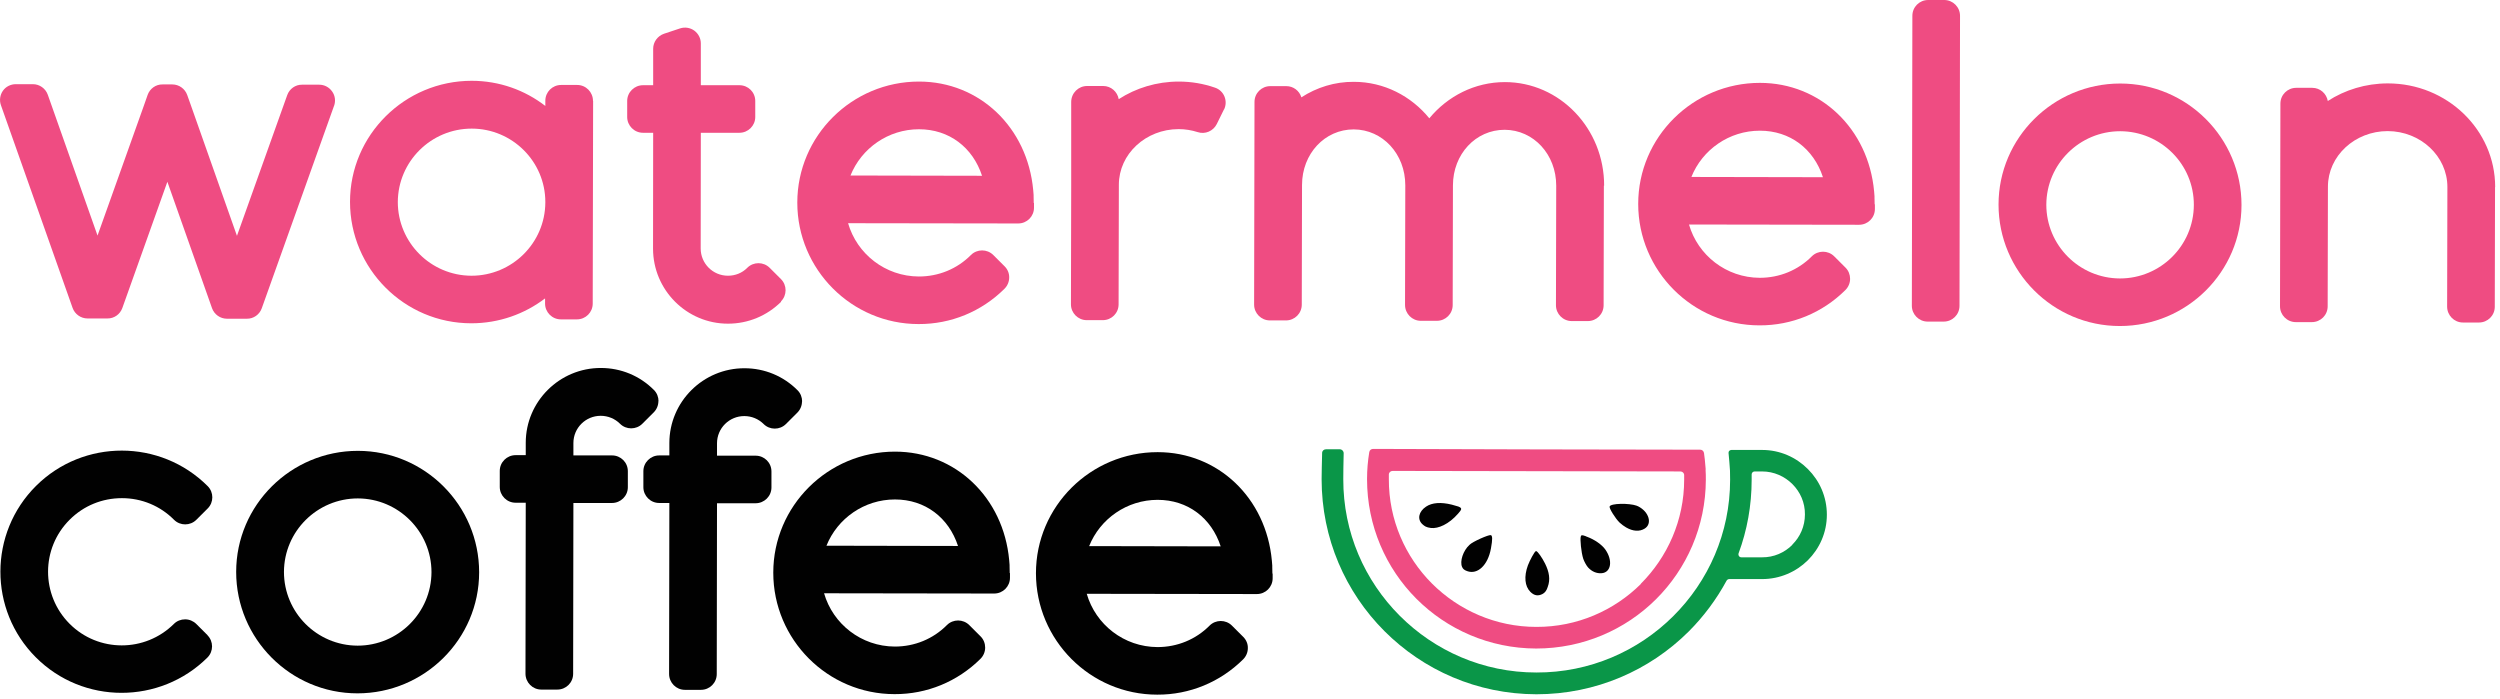 <svg xmlns="http://www.w3.org/2000/svg" fill="none" viewBox="0 0 386 108" height="108" width="386">
<g clip-path="url(#clip0_2423_4687)">
<path fill="#0A9648" d="M279.124 72.409C277.31 70.598 274.83 69.472 272.069 69.472H267.332C267.07 69.472 266.848 69.693 266.888 69.954L267.009 71.282C267.05 71.725 267.09 72.188 267.11 72.671C267.11 73.073 267.13 73.536 267.13 74.079C267.13 82.308 263.764 89.752 258.341 95.144C252.919 100.535 245.461 103.855 237.216 103.835C228.972 103.835 221.513 100.475 216.111 95.063C210.709 89.651 207.383 82.207 207.403 73.978C207.403 73.536 207.423 71.142 207.463 69.975C207.463 69.653 207.201 69.371 206.879 69.371H204.722C204.399 69.371 204.137 69.612 204.137 69.934C204.097 71.121 204.057 73.616 204.057 73.978C204.057 83.132 207.745 91.421 213.752 97.437C219.759 103.453 228.044 107.175 237.216 107.195C246.388 107.195 254.693 103.513 260.72 97.517C263.038 95.204 265.014 92.548 266.586 89.651C266.667 89.51 266.828 89.41 266.989 89.41H272.069C274.81 89.41 277.31 88.303 279.124 86.512C280.938 84.702 282.067 82.227 282.067 79.471C282.067 76.715 280.958 74.24 279.144 72.429L279.124 72.409ZM276.745 84.118C275.536 85.325 273.883 86.07 272.049 86.05H268.864C268.541 86.05 268.34 85.728 268.44 85.426C269.751 81.885 270.456 78.062 270.456 74.059V73.254C270.456 72.993 270.658 72.791 270.92 72.791H272.069C273.903 72.791 275.556 73.556 276.745 74.743C277.955 75.95 278.701 77.6 278.681 79.431C278.681 81.261 277.935 82.911 276.725 84.098L276.745 84.118Z"></path>
<path fill="#EF4C82" d="M263.361 72.489C263.32 71.946 263.28 71.423 263.22 70.92L263.099 69.954C263.058 69.653 262.816 69.431 262.514 69.431C257.454 69.431 217.038 69.351 211.999 69.311C211.717 69.311 211.455 69.512 211.414 69.814C211.192 71.182 211.072 72.51 211.072 73.978C211.072 81.181 213.974 87.719 218.691 92.447C223.408 97.175 229.959 100.113 237.176 100.133C244.392 100.133 250.943 97.236 255.681 92.528C260.418 87.82 263.361 81.281 263.381 74.079C263.381 73.596 263.381 73.073 263.34 72.51L263.361 72.489ZM253.362 90.154C249.23 94.258 243.525 96.813 237.216 96.793C230.927 96.793 225.222 94.218 221.09 90.093C216.978 85.969 214.418 80.275 214.438 73.978C214.438 73.737 214.438 73.515 214.438 73.274C214.438 72.952 214.7 72.711 215.022 72.711L259.45 72.791C259.773 72.791 260.035 73.033 260.035 73.355C260.035 73.576 260.035 73.817 260.035 74.059C260.035 80.336 257.454 86.029 253.322 90.154H253.362Z"></path>
<path fill="#010101" d="M230.161 82.629C229.879 82.529 227.339 83.635 226.875 84.138C225.908 85.024 225.363 86.673 225.746 87.538C225.887 87.86 226.089 88.021 226.532 88.182C228.145 88.766 229.738 87.257 230.201 84.682C230.463 83.253 230.443 82.73 230.181 82.609L230.161 82.629Z"></path>
<path fill="#010101" d="M237.176 85.104C237.176 85.104 237.135 85.104 237.115 85.104C236.914 85.205 236.208 86.492 235.906 87.297C235.281 89.007 235.422 90.516 236.289 91.381C236.873 91.965 237.458 92.065 238.143 91.723C238.526 91.542 238.809 91.16 238.97 90.617C239.393 89.49 239.212 88.343 238.567 87.035C238.083 86.07 237.458 85.185 237.196 85.084L237.176 85.104Z"></path>
<path fill="#010101" d="M225.222 78.224C224.98 78.143 224.638 78.043 224.174 77.922C222.481 77.499 221.11 77.6 220.183 78.224C219.034 78.988 218.792 80.175 219.618 80.94C219.961 81.242 220.183 81.423 220.949 81.523C222.058 81.644 223.69 80.96 225.142 79.29C225.686 78.666 225.807 78.465 225.202 78.224H225.222Z"></path>
<path fill="#010101" d="M244.896 82.81C244.231 82.568 244.15 82.588 244.07 82.85C243.949 83.272 244.13 85.264 244.453 86.27C244.614 86.733 244.957 87.357 245.219 87.638C245.803 88.262 246.529 88.564 247.295 88.504C248.766 88.383 249.049 86.532 247.859 84.842C247.335 84.097 246.186 83.293 245.017 82.87C244.977 82.87 244.916 82.83 244.876 82.81H244.896Z"></path>
<path fill="#010101" d="M252.717 78.082C251.508 77.66 248.706 77.7 248.524 78.203C248.424 78.465 249.411 80.054 250.056 80.678C250.298 80.919 250.762 81.261 251.085 81.442C252.133 82.046 253.141 82.106 253.927 81.623C255.156 80.879 254.612 79.028 252.939 78.183C252.879 78.143 252.798 78.123 252.717 78.102V78.082Z"></path>
<path fill="#EF4C82" d="M51.584 16.316L40.416 47.601C40.074 48.566 39.146 49.23 38.118 49.21H35.034C34.006 49.21 33.079 48.546 32.736 47.581L25.842 28.065L18.888 47.56C18.545 48.526 17.618 49.19 16.59 49.17H13.506C12.478 49.17 11.55 48.506 11.208 47.54L0.141 16.235C-0.121 15.491 4.45563e-05 14.666 0.444 14.022C0.887 13.378 1.653 12.996 2.439 12.996H5.08C6.108 12.996 7.035 13.66 7.378 14.626L15.058 36.374L22.234 16.255L22.798 14.646C23.141 13.68 24.068 13.016 25.096 13.036H26.608C27.636 13.036 28.564 13.7 28.906 14.666L29.471 16.255L36.586 36.415L44.347 14.686C44.69 13.72 45.617 13.056 46.645 13.077H49.286C50.072 13.077 50.818 13.459 51.281 14.123C51.745 14.767 51.846 15.591 51.584 16.336V16.316Z"></path>
<path fill="#EF4C82" d="M91.577 15.573L91.516 46.878C91.516 48.226 90.428 49.312 89.077 49.312H86.598C85.247 49.312 84.159 48.206 84.159 46.878V46.073C80.994 48.487 77.043 49.916 72.769 49.916C62.429 49.916 54.043 41.486 54.043 31.165C54.043 20.844 62.489 12.475 72.83 12.475C77.103 12.475 81.054 13.923 84.199 16.358V15.553C84.199 14.205 85.287 13.118 86.638 13.118H89.117C90.468 13.118 91.556 14.225 91.556 15.573H91.577ZM61.421 31.185C61.421 37.442 66.5 42.553 72.79 42.573C79.059 42.573 84.159 37.523 84.199 31.286V31.185C84.199 24.948 79.099 19.858 72.83 19.858C66.561 19.858 61.441 24.928 61.421 31.205V31.185Z"></path>
<path fill="#EF4C82" d="M120.604 46.595C118.406 48.768 115.504 49.975 112.399 49.975C106.009 49.975 100.829 44.764 100.829 38.386L100.849 20.5H99.277C97.926 20.5 96.838 19.394 96.838 18.066V15.591C96.838 14.243 97.946 13.157 99.277 13.157H100.849V7.524C100.849 6.478 101.534 5.552 102.522 5.21L105.002 4.385C105.747 4.144 106.554 4.264 107.199 4.727C107.824 5.19 108.207 5.914 108.207 6.699V13.157H114.173C115.524 13.157 116.612 14.243 116.612 15.591V18.066C116.612 19.414 115.504 20.5 114.173 20.5H108.207L108.186 38.346C108.186 38.346 108.186 38.346 108.186 38.366C108.186 40.68 110.061 42.571 112.399 42.571C113.528 42.571 114.597 42.148 115.383 41.344C116.33 40.398 117.882 40.398 118.83 41.344L120.583 43.094C121.531 44.04 121.531 45.589 120.583 46.534L120.604 46.595Z"></path>
<path fill="#EF4C82" d="M159.649 31.345V32.069C159.649 33.417 158.561 34.503 157.21 34.503L130.945 34.463C132.315 39.211 136.69 42.672 141.87 42.692C144.914 42.692 147.776 41.525 149.913 39.372C150.86 38.426 152.413 38.426 153.36 39.372L155.114 41.122C155.577 41.585 155.839 42.209 155.819 42.853C155.819 43.496 155.557 44.12 155.094 44.583C151.546 48.104 146.829 50.055 141.83 50.035C131.489 50.035 123.103 41.605 123.103 31.284C123.103 20.963 131.549 12.594 141.89 12.594C151.223 12.594 158.641 19.655 159.528 29.353C159.548 29.594 159.569 29.856 159.589 30.097C159.589 30.178 159.589 30.238 159.589 30.319C159.589 30.661 159.609 31.003 159.609 31.345H159.649ZM131.307 27.099L151.626 27.14C150.195 22.754 146.547 19.957 141.89 19.957C137.153 19.957 133.001 22.875 131.307 27.12V27.099Z"></path>
<path fill="#EF4C82" d="M188.979 16.899L187.87 19.152C187.326 20.239 186.076 20.782 184.927 20.4C183.979 20.098 182.992 19.937 181.984 19.937C176.904 19.937 172.752 23.78 172.752 28.528L172.711 46.997C172.711 48.345 171.623 49.432 170.272 49.432H167.793C166.442 49.432 165.354 48.325 165.354 46.997L165.394 28.548C165.394 28.548 165.394 28.548 165.394 28.528C165.394 28.488 165.394 28.468 165.394 28.448V15.712C165.414 14.364 166.503 13.278 167.853 13.278H170.333C171.542 13.278 172.53 14.163 172.731 15.31C175.372 13.6 178.577 12.594 182.004 12.594C183.939 12.594 185.814 12.916 187.608 13.539C188.273 13.761 188.797 14.264 189.059 14.907C189.321 15.551 189.301 16.276 188.999 16.899H188.979Z"></path>
<path fill="#EF4C82" d="M247.638 28.67L247.597 47.139C247.597 48.487 246.509 49.574 245.158 49.574H242.679C241.328 49.574 240.24 48.467 240.24 47.139L240.28 28.67C240.28 23.841 236.793 20.059 232.318 20.039C227.843 20.039 224.335 23.801 224.335 28.63L224.295 47.099C224.295 48.447 223.206 49.533 221.856 49.533H219.376C218.026 49.533 216.937 48.427 216.937 47.079L216.978 28.61C216.978 23.781 213.49 19.999 209.015 19.979C204.54 19.979 201.033 23.741 201.033 28.569L200.993 47.038C200.993 48.386 199.904 49.473 198.553 49.473H196.074C194.724 49.473 193.635 48.366 193.635 47.038L193.695 15.733C193.695 14.386 194.784 13.299 196.135 13.299H198.614C199.702 13.299 200.63 14.023 200.932 15.029C203.291 13.5 206.072 12.615 209.036 12.635C213.692 12.635 217.885 14.828 220.687 18.268C223.509 14.848 227.702 12.675 232.358 12.675C240.824 12.675 247.698 19.858 247.678 28.67H247.638Z"></path>
<path fill="#EF4C82" d="M289.485 31.546V32.27C289.485 33.618 288.396 34.705 287.046 34.705L260.78 34.664C262.151 39.412 266.525 42.873 271.706 42.893C274.75 42.893 277.612 41.726 279.749 39.573C280.696 38.628 282.248 38.628 283.196 39.573L284.949 41.324C285.413 41.786 285.655 42.41 285.655 43.054C285.655 43.698 285.393 44.321 284.929 44.784C281.382 48.305 276.665 50.256 271.665 50.236C261.325 50.236 252.939 41.806 252.939 31.485C252.939 21.164 261.385 12.795 271.726 12.795C281.059 12.795 288.477 19.857 289.364 29.554C289.384 29.795 289.404 30.057 289.424 30.298C289.424 30.379 289.424 30.439 289.424 30.52C289.424 30.862 289.445 31.204 289.445 31.546H289.485ZM261.143 27.321L281.462 27.361C280.031 22.975 276.382 20.179 271.726 20.179C266.989 20.179 262.836 23.096 261.143 27.341V27.321Z"></path>
<path fill="#EF4C82" d="M302.628 2.434L302.547 47.219C302.547 48.567 301.459 49.654 300.108 49.654H297.629C296.278 49.654 295.19 48.547 295.19 47.219L295.27 2.434C295.27 1.086 296.359 0 297.709 0H300.189C301.539 0 302.628 1.107 302.628 2.434Z"></path>
<path fill="#EF4C82" d="M346.088 31.647C346.088 41.968 337.642 50.338 327.301 50.338C316.96 50.338 308.574 41.908 308.574 31.587C308.574 21.266 317.021 12.896 327.361 12.896C337.702 12.896 346.088 21.326 346.088 31.647ZM315.952 31.607C315.952 37.864 321.032 42.974 327.321 42.994C333.59 42.994 338.71 37.925 338.73 31.647C338.751 25.37 333.651 20.28 327.361 20.26C321.092 20.26 315.972 25.33 315.952 31.607Z"></path>
<path fill="#EF4C82" d="M385.234 28.892L385.194 47.361C385.194 48.709 384.105 49.795 382.755 49.795H380.275C378.925 49.795 377.836 48.689 377.836 47.341L377.877 28.872C377.877 24.123 373.744 20.261 368.665 20.241C363.585 20.241 359.432 24.083 359.432 28.831L359.392 47.3C359.392 48.648 358.303 49.735 356.953 49.735H354.474C353.123 49.735 352.034 48.628 352.034 47.3L352.095 15.995C352.095 14.647 353.183 13.561 354.534 13.561H357.013C358.223 13.561 359.211 14.446 359.412 15.593C362.053 13.883 365.258 12.877 368.685 12.877C377.836 12.877 385.254 20.059 385.254 28.872L385.234 28.892Z"></path>
<path fill="#010101" d="M32.031 98.08C32.978 99.026 32.978 100.575 32.031 101.521C28.362 105.162 23.564 106.973 18.767 106.973C13.969 106.973 9.172 105.142 5.523 101.48C-1.774 94.177 -1.754 82.307 5.564 75.024C12.881 67.741 24.774 67.761 32.071 75.064C33.018 76.01 33.018 77.559 32.071 78.504L30.317 80.255C29.37 81.201 27.818 81.201 26.87 80.255C24.733 78.102 21.871 76.915 18.827 76.915C15.784 76.915 12.921 78.082 10.764 80.235C6.309 84.661 6.309 91.864 10.744 96.31C15.179 100.756 22.395 100.756 26.85 96.33C27.314 95.867 27.939 95.626 28.584 95.626C29.229 95.626 29.854 95.887 30.317 96.35L32.071 98.1L32.031 98.08Z"></path>
<path fill="#010101" d="M73.979 88.362C73.979 98.683 65.533 107.053 55.192 107.053C44.851 107.053 36.465 98.623 36.465 88.302C36.465 77.981 44.911 69.611 55.252 69.611C65.593 69.611 73.979 78.041 73.979 88.362ZM43.843 88.302C43.843 94.559 48.923 99.669 55.212 99.689C61.481 99.689 66.601 94.619 66.621 88.342C66.621 82.085 61.541 76.975 55.252 76.955C48.983 76.955 43.863 82.025 43.843 88.302Z"></path>
<path fill="#010101" d="M101.655 61.947C101.655 62.591 101.393 63.214 100.93 63.677L99.176 65.427C98.229 66.373 96.677 66.373 95.729 65.427C94.943 64.643 93.875 64.2 92.746 64.2C90.428 64.2 88.533 66.071 88.533 68.405C88.533 68.405 88.533 68.405 88.533 68.425V70.316H94.499C95.85 70.316 96.939 71.403 96.939 72.751V75.225C96.939 76.573 95.83 77.66 94.499 77.66H88.533L88.493 104.036C88.493 105.384 87.404 106.47 86.053 106.47H83.574C82.223 106.47 81.135 105.364 81.135 104.016L81.175 77.62H79.603C78.252 77.62 77.164 76.513 77.164 75.185V72.71C77.164 71.362 78.272 70.276 79.603 70.276H81.175V68.365C81.175 61.987 86.396 56.796 92.786 56.816C95.87 56.816 98.793 58.024 100.97 60.217C101.434 60.679 101.676 61.303 101.676 61.947H101.655Z"></path>
<path fill="#010101" d="M123.829 61.988C123.829 62.632 123.567 63.255 123.103 63.718L121.349 65.468C120.402 66.414 118.85 66.414 117.902 65.468C117.116 64.684 116.048 64.241 114.919 64.241C112.601 64.241 110.706 66.112 110.706 68.446C110.706 68.446 110.706 68.446 110.706 68.466V70.357H116.673C118.023 70.357 119.112 71.444 119.112 72.792V75.266C119.112 76.614 118.003 77.701 116.673 77.701H110.706L110.666 104.077C110.666 105.425 109.577 106.511 108.227 106.511H105.747C104.397 106.511 103.308 105.405 103.308 104.057L103.349 77.66H101.776C100.426 77.66 99.337 76.554 99.337 75.226V72.751C99.337 71.403 100.446 70.317 101.776 70.317H103.349V68.406C103.349 62.028 108.569 56.837 114.959 56.858C118.044 56.858 120.966 58.065 123.143 60.258C123.607 60.72 123.849 61.344 123.849 61.988H123.829Z"></path>
<path fill="#010101" d="M155.94 88.483V89.208C155.94 90.555 154.852 91.642 153.501 91.642L127.236 91.602C128.606 96.35 132.981 99.81 138.161 99.83C141.205 99.83 144.067 98.663 146.204 96.511C147.151 95.565 148.704 95.565 149.651 96.511L151.405 98.261C151.868 98.724 152.11 99.347 152.11 99.991C152.11 100.635 151.848 101.259 151.385 101.722C147.837 105.242 143.12 107.194 138.121 107.174C127.78 107.174 119.394 98.744 119.394 88.423C119.394 78.102 127.84 69.732 138.181 69.732C147.514 69.732 154.932 76.794 155.819 86.492C155.839 86.733 155.86 86.995 155.88 87.236C155.88 87.316 155.88 87.377 155.88 87.457C155.88 87.799 155.9 88.141 155.9 88.483H155.94ZM127.598 84.258L147.917 84.299C146.486 79.913 142.838 77.116 138.181 77.116C133.444 77.116 129.292 80.033 127.598 84.278V84.258Z"></path>
<path fill="#010101" d="M196.497 88.563V89.288C196.497 90.636 195.409 91.722 194.058 91.722L167.793 91.682C169.163 96.43 173.538 99.89 178.718 99.91C181.762 99.91 184.624 98.744 186.761 96.591C187.709 95.645 189.261 95.645 190.208 96.591L191.962 98.341C192.426 98.804 192.688 99.428 192.667 100.071C192.667 100.715 192.405 101.339 191.942 101.802C188.394 105.322 183.677 107.274 178.678 107.254C168.337 107.254 159.951 98.824 159.951 88.503C159.951 78.182 168.397 69.812 178.738 69.812C188.071 69.812 195.489 76.874 196.376 86.572C196.397 86.813 196.417 87.075 196.437 87.316C196.437 87.397 196.437 87.457 196.437 87.537C196.437 87.879 196.457 88.221 196.457 88.563H196.497ZM168.156 84.318L188.475 84.359C187.043 79.973 183.395 77.176 178.738 77.176C174.001 77.176 169.849 80.093 168.156 84.338V84.318Z"></path>
</g>
<defs>
<clipPath id="clip0_2423_4687">
<rect fill="white" height="108" width="386"></rect>
</clipPath>
</defs>
</svg>
